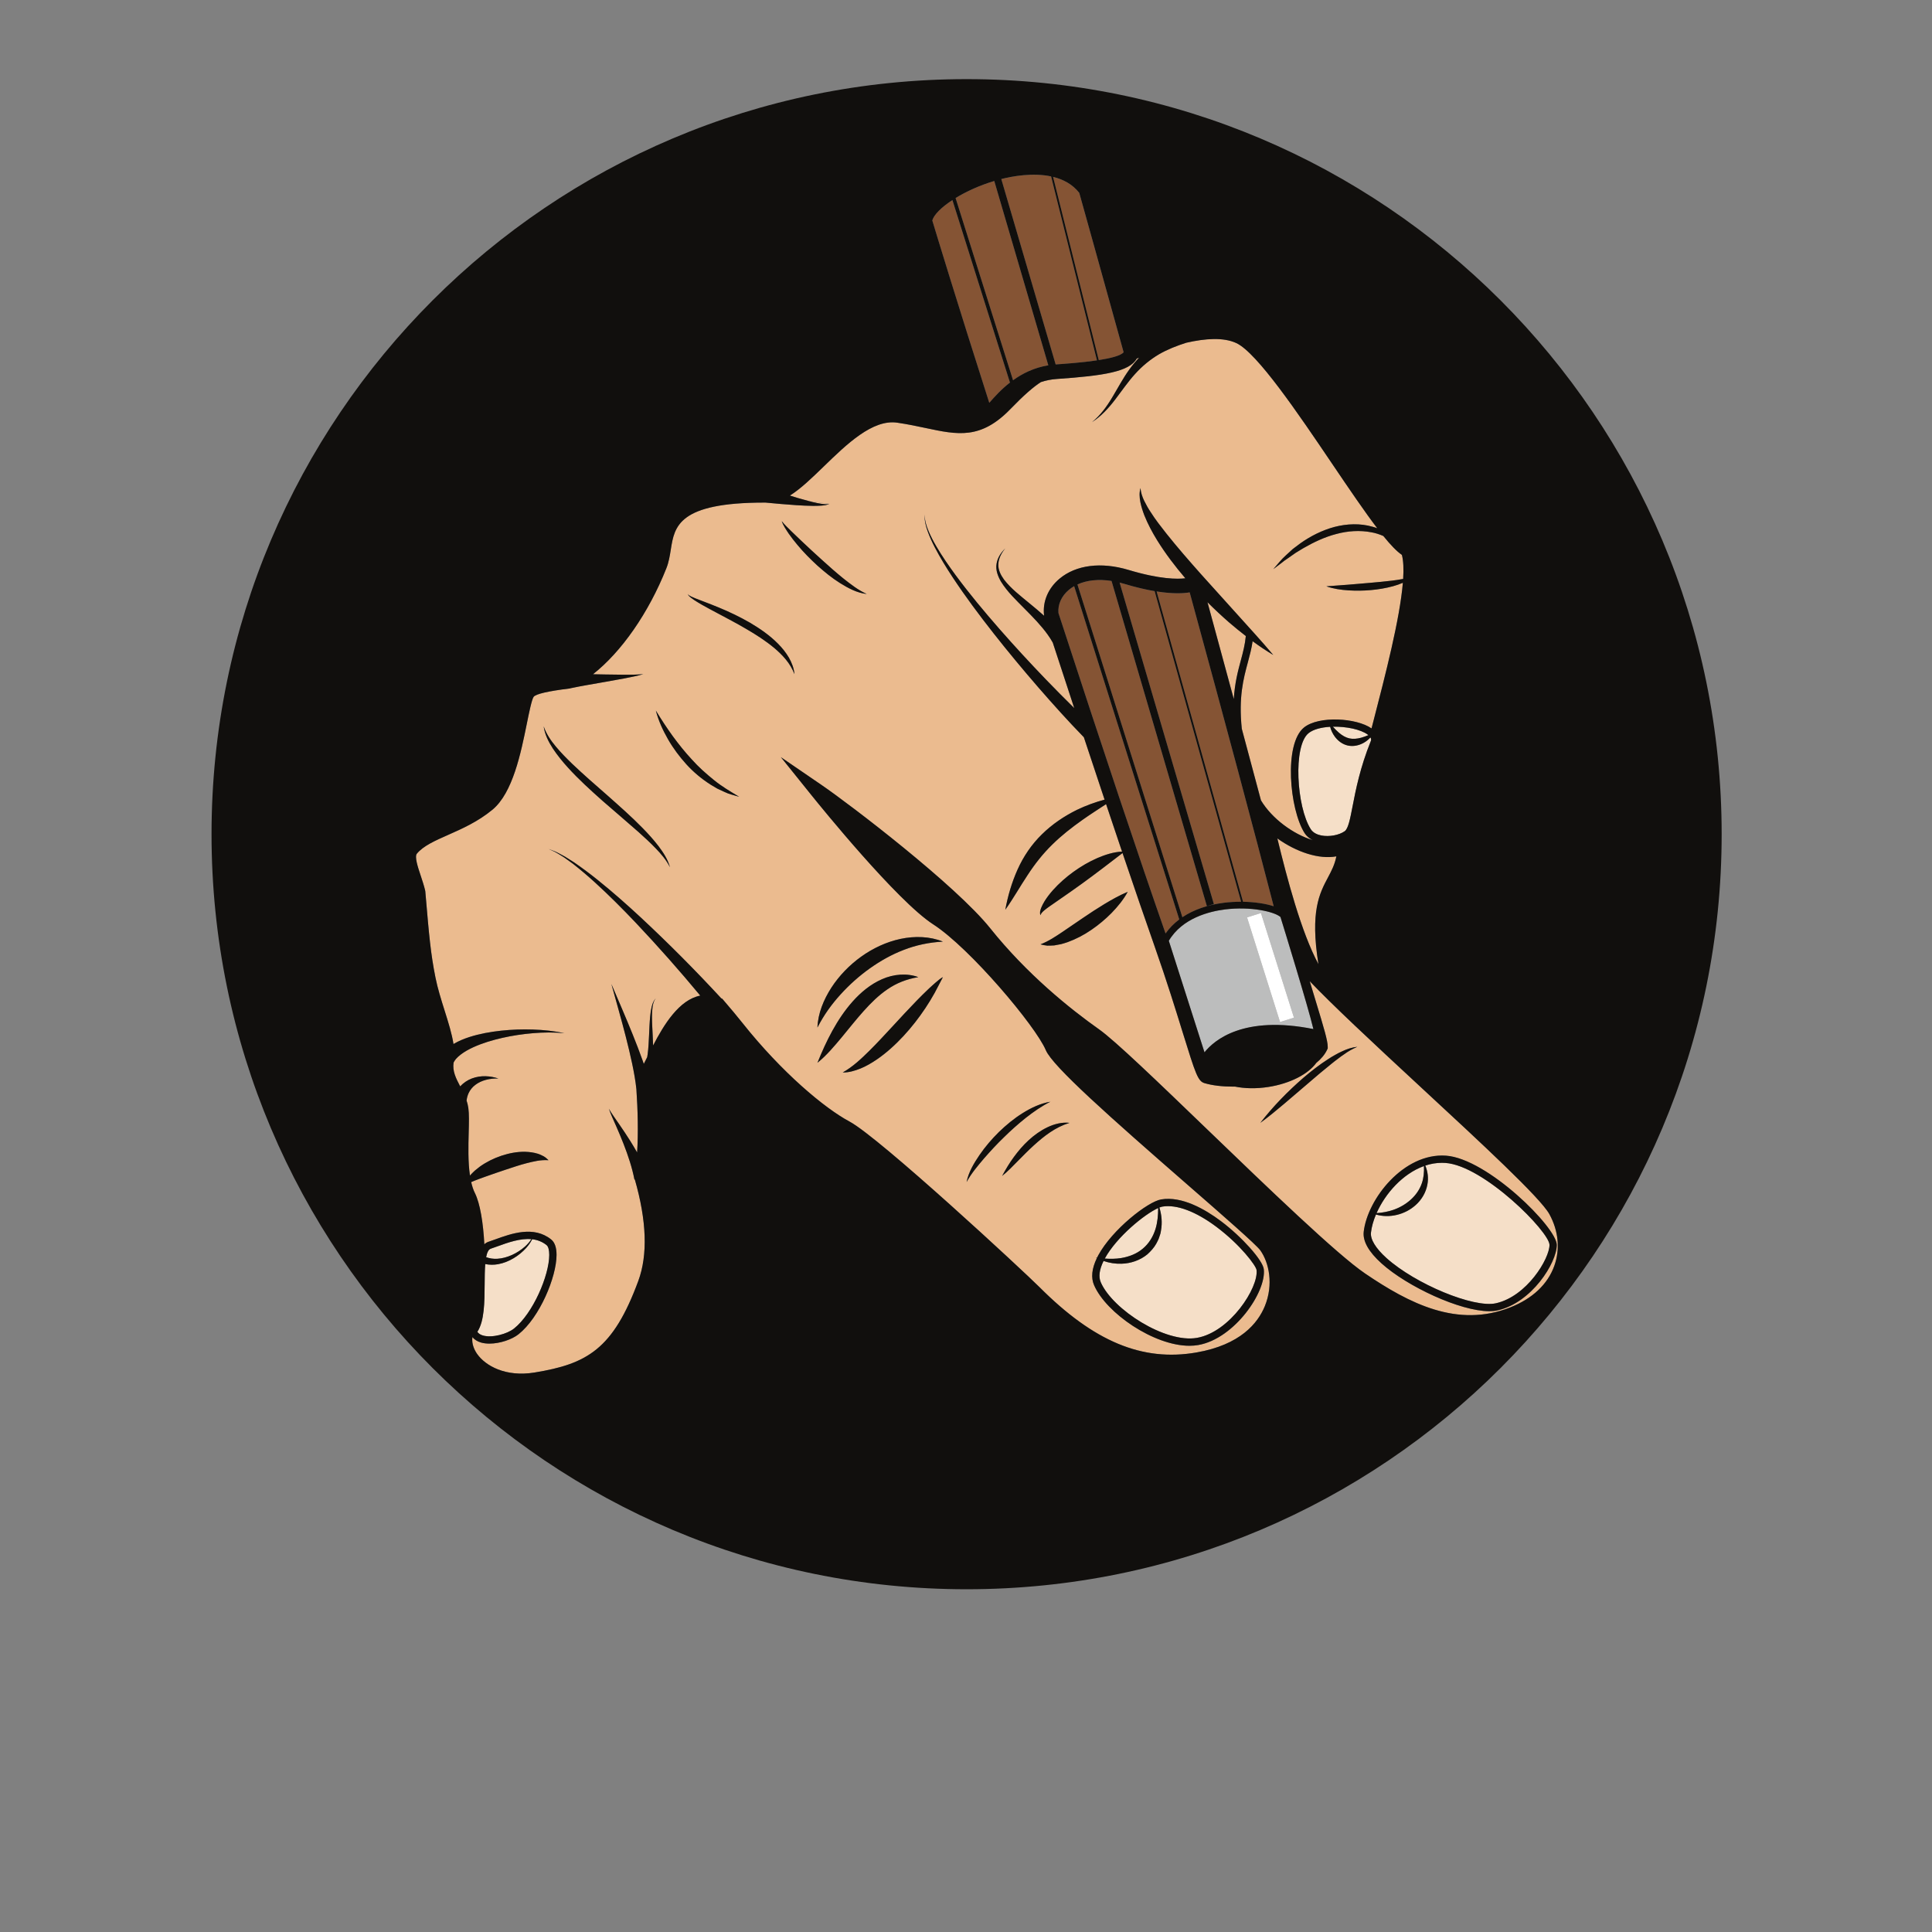 <?xml version="1.0" encoding="UTF-8"?>
<svg version="1.1" viewBox="0 0 800 800" xmlns="http://www.w3.org/2000/svg">
<rect x="0" y="0" width="800" height="800" fill="#808080" stroke="none"/>
<defs>
<clipPath id="a">
<path d="m0 600h600v-600h-600z"/>
</clipPath>
</defs>
<g transform="matrix(1.333 0 0 -1.333 0 800)">
<g clip-path="url(#a)">
<g transform="translate(412.55 327.64)">
<path d="m0 0c1.087 2.045 2.064 3.912 2.576 6.49-5.419-1.003-12.422 1.334-18.338 5.573 3.019-12.42 7.436-29.199 12.769-39.063-2.627 16.43 0.334 22 2.993 27" fill="#ebbb8f"/>
</g>
<g transform="translate(414.75 272.46)">
<path d="m0 0c0.708 0.404 1.434 0.787 2.188 1.119 1.466 0.707 3.084 1.227 4.693 1.398-1.492-0.665-2.861-1.408-4.148-2.365-0.661-0.431-1.301-0.898-1.924-1.396-0.634-0.477-1.272-0.944-1.882-1.457-2.476-1.992-4.923-4.032-7.328-6.133l-7.301-6.238c-2.454-2.069-4.921-4.139-7.554-6.045 3.969 5.131 8.495 9.752 13.381 14 2.462 2.097 5.02 4.103 7.776 5.853 0.681 0.448 1.375 0.877 2.099 1.264m8.869-54.941c1.161 10.154 12.409 24.546 25.535 23.634 12.898-0.898 34.439-22.332 34.439-27.722 0-5.563-7.782-17.979-18.427-20.344-0.758-0.17-1.609-0.25-2.536-0.25-9.082 0-25.495 7.66-33.469 14.842-4.012 3.609-5.876 6.922-5.542 9.84m-78.327 99.023c-1.917-1.943-4.022-3.695-6.284-5.246-2.259-1.553-4.732-2.859-7.378-3.815-0.675-0.22-1.336-0.449-2.027-0.619-0.705-0.15-1.409-0.281-2.107-0.394-0.732-0.041-1.456-0.076-2.164-0.069-0.728 0.063-1.448 0.219-2.111 0.397 2.616 1.023 4.677 2.441 6.84 3.879l6.406 4.365c2.15 1.469 4.345 2.9 6.619 4.279 2.281 1.372 4.617 2.695 7.225 3.793-1.357-2.493-3.121-4.607-5.019-6.57m-84.327 102.46c-2.539 1.588-4.839 3.484-7.057 5.454-2.184 2.008-4.279 4.11-6.177 6.393-0.959 1.131-1.862 2.311-2.724 3.523-0.815 1.242-1.688 2.474-2.188 3.896 0.925-1.158 1.996-2.155 3.034-3.183l3.159-3.029c2.124-1.997 4.245-3.99 6.413-5.923 2.144-1.956 4.324-3.877 6.57-5.695 2.274-1.788 4.529-3.58 7.233-4.805-2.995 0.318-5.75 1.806-8.263 3.369m-20.486-20.109c-2.662 2.203-5.594 4.101-8.621 5.854-3.011 1.785-6.143 3.399-9.266 5.071-1.568 0.825-3.131 1.673-4.687 2.552-0.77 0.454-1.547 0.903-2.297 1.404-0.373 0.253-0.745 0.511-1.099 0.798-0.324 0.297-0.746 0.598-0.83 1.061 0.187-0.407 0.637-0.575 1.015-0.776 0.392-0.194 0.797-0.367 1.206-0.532 0.822-0.326 1.644-0.651 2.478-0.956 1.656-0.638 3.322-1.266 4.965-1.959 3.301-1.357 6.533-2.913 9.656-4.71 3.091-1.837 6.107-3.901 8.679-6.509 1.292-1.29 2.448-2.737 3.38-4.317 0.906-1.59 1.586-3.342 1.722-5.138-1.256 3.373-3.676 5.933-6.301 8.157m-13.184-45.594-1.16 0.37-1.113 0.481c-0.735 0.337-1.482 0.666-2.213 1.026l-2.098 1.246c-2.744 1.75-5.28 3.857-7.47 6.267-2.185 2.412-4.143 5.024-5.75 7.837-1.606 2.805-2.961 5.768-3.764 8.893 1.663-2.75 3.404-5.386 5.241-7.938 1.859-2.535 3.812-4.979 5.935-7.257 2.069-2.335 4.406-4.395 6.826-6.358 2.42-1.997 5.122-3.567 7.888-5.231-0.773 0.203-1.548 0.425-2.322 0.664m-23.599-16.695c-1.692 1.769-3.508 3.423-5.334 5.066-3.682 3.26-7.458 6.441-11.188 9.701-3.699 3.296-7.398 6.63-10.758 10.339-1.683 1.847-3.273 3.796-4.664 5.896-1.361 2.095-2.547 4.427-2.87 6.908 0.813-2.354 2.193-4.385 3.761-6.254 1.553-1.881 3.279-3.619 5.035-5.326 3.548-3.385 7.27-6.612 10.989-9.864 3.696-3.282 7.429-6.553 10.915-10.122 1.747-1.778 3.425-3.636 4.959-5.622 1.501-1.99 2.913-4.157 3.573-6.572-1.128 2.219-2.713 4.093-4.418 5.85m54.853-56.665c1.768 3.193 3.809 6.296 6.318 9.113 2.499 2.799 5.52 5.349 9.125 6.922 3.572 1.586 7.761 1.949 11.268 0.64-3.686-0.605-6.833-1.886-9.575-3.773-2.754-1.867-5.148-4.248-7.446-6.807-2.293-2.564-4.474-5.322-6.756-8.09-2.296-2.742-4.648-5.585-7.554-7.937 1.383 3.443 2.855 6.721 4.62 9.932m-0.286 13.425c2.443 3.737 5.61 7.002 9.258 9.617 3.645 2.61 7.812 4.573 12.226 5.512 4.395 0.926 9.083 0.807 13.152-0.844-4.361-0.242-8.382-1.105-12.162-2.574-3.778-1.449-7.3-3.437-10.586-5.777-3.281-2.35-6.327-5.055-9.068-8.086-2.752-3.035-5.174-6.367-7.154-10.252 0.148 4.395 1.935 8.676 4.334 12.404m46.013-51.994c1.769 2.576 3.812 4.951 6.035 7.147 2.25 2.166 4.668 4.177 7.335 5.84 2.646 1.658 5.551 3.046 8.638 3.55-2.774-1.398-5.249-3.132-7.624-4.996-2.356-1.884-4.615-3.886-6.766-6.009-2.181-2.092-4.228-4.327-6.226-6.608-1.96-2.316-3.939-4.617-5.413-7.338 0.607 3.088 2.282 5.854 4.021 8.414m27.95 9.977c-4.44-1.367-7.864-4.072-11.151-7.055-1.636-1.494-3.209-3.088-4.796-4.699-1.592-1.6-3.153-3.289-4.99-4.736 1.107 2.035 2.27 4.009 3.648 5.873 1.366 1.863 2.873 3.646 4.606 5.228 1.723 1.584 3.664 2.983 5.81 4.008 2.131 1.019 4.542 1.644 6.873 1.381m8.177-41.862c0.125-0.017 0.248-0.027 0.373-0.044 0.128 0.257 0.244 0.513 0.389 0.777 4.341 7.988 15.359 16.648 19.545 17.348 6.458 1.074 13.637-3.065 18.523-6.725 6.524-4.889 13.007-12.148 13.344-14.94 0.842-7.023-9.095-21.597-20.357-23.572-0.878-0.154-1.794-0.228-2.736-0.228-11.054 0-25.843 10.125-29.62 18.81-1.015 2.336-0.717 5.168 0.857 8.416-0.106 0.055-0.214 0.104-0.318 0.158m-50.065 82.237c-0.89-1.61-1.851-3.174-2.864-4.703-2.035-3.057-4.296-5.967-6.806-8.682-2.517-2.703-5.271-5.238-8.386-7.361-1.562-1.051-3.2-2.02-4.968-2.746-1.767-0.702-3.644-1.272-5.538-1.229 3.241 1.834 5.739 4.246 8.26 6.719 2.499 2.474 4.89 5.084 7.309 7.689 2.411 2.618 4.842 5.246 7.358 7.842 1.264 1.293 2.545 2.58 3.882 3.836 0.686 0.613 1.348 1.248 2.057 1.85 0.716 0.586 1.4 1.24 2.257 1.677-0.887-1.615-1.662-3.287-2.561-4.892m122.1-16.741v-0.507l-0.218-0.459c-0.704-1.491-1.866-2.836-3.341-4.047-2.494-3.449-8.075-6.408-14.882-7.469-3.769-0.588-7.353-0.502-10.389 0.117-0.186-2e-3 -0.379-0.011-0.562-0.011-3.354 0-6.436 0.353-8.882 1.078-2.038 0.603-2.759 2.761-6.748 15.66-2.107 6.812-4.992 16.142-8.705 26.705-2.928 8.33-6.273 18.052-10.013 29.108l-6.03-4.612c-2.176-1.655-4.355-3.28-6.558-4.877-2.203-1.596-4.431-3.157-6.676-4.704l-3.358-2.332c-0.576-0.381-1.093-0.802-1.628-1.224-0.262-0.215-0.504-0.437-0.731-0.683-0.197-0.243-0.445-0.494-0.427-0.869-0.283 0.294-0.227 0.755-0.199 1.148 0.076 0.385 0.192 0.758 0.326 1.118 0.277 0.71 0.645 1.368 1.017 2.007 0.773 1.268 1.677 2.411 2.632 3.494 1.926 2.149 4.079 4.045 6.393 5.712 2.311 1.669 4.787 3.121 7.425 4.276 2.404 1.017 4.976 1.873 7.661 2-1.582 4.678-3.234 9.594-4.958 14.746-2.46-1.625-4.907-3.174-7.251-4.831-3.402-2.401-6.623-4.922-9.493-7.758-2.887-2.822-5.386-5.986-7.647-9.466-2.302-3.448-4.38-7.19-6.918-10.749 0.79 4.286 1.999 8.433 3.8 12.466 1.793 4.02 4.359 7.832 7.583 10.967 3.203 3.159 6.951 5.661 10.882 7.6 2.77 1.327 5.639 2.378 8.577 3.169-2.05 6.131-4.196 12.592-6.438 19.375-4.933 5.063-9.611 10.278-14.214 15.572-4.72 5.451-9.328 10.995-13.786 16.659-4.453 5.667-8.78 11.439-12.753 17.459-1.982 3.014-3.88 6.085-5.541 9.291-0.835 1.599-1.588 3.246-2.202 4.943-0.612 1.684-1.1 3.49-0.911 5.289-0.091-1.804 0.482-3.551 1.174-5.187 0.696-1.646 1.526-3.233 2.435-4.773 1.809-3.085 3.852-6.032 5.974-8.915 4.253-5.761 8.85-11.267 13.565-16.662 4.721-5.388 9.586-10.654 14.552-15.814 2.868-2.97 5.773-5.91 8.717-8.796-2.143 6.507-4.364 13.284-6.666 20.331-0.464 0.83-0.98 1.646-1.547 2.437-2.039 2.857-4.591 5.461-7.179 8.067-2.565 2.626-5.342 5.183-7.36 8.448-0.943 1.63-1.717 3.571-1.38 5.511 0.281 1.929 1.409 3.539 2.718 4.814-1.178-1.402-2.088-3.098-2.154-4.868-0.125-1.774 0.741-3.417 1.758-4.832 2.17-2.825 5.111-5.048 7.938-7.395 1.514-1.243 3.038-2.506 4.522-3.845l-0.024 0.108c-0.497 4.28 1.253 8.438 4.803 11.412 5.118 4.288 12.936 5.279 21.452 2.719 9.82-2.951 15.272-2.883 17.631-2.59-3.183 3.721-6.167 7.631-8.769 11.831-1.502 2.442-2.865 4.989-3.947 7.685-0.519 1.354-0.974 2.75-1.259 4.185-0.272 1.425-0.376 2.963 0.066 4.334 0.064-1.427 0.539-2.72 1.124-3.955 0.61-1.227 1.264-2.42 2.038-3.56 1.462-2.316 3.181-4.487 4.884-6.655 3.441-4.319 7.092-8.496 10.783-12.65l11.193-12.414c3.743-4.157 7.53-8.278 11.207-12.626-2.221 1.314-4.349 2.76-6.421 4.278-0.321-2.254-0.879-4.344-1.466-6.524-1.394-5.177-2.916-10.828-1.894-20.672 2.119-7.875 4.105-15.289 5.954-22.241 3.424-5.701 10.076-10.552 16.088-12.36-1.06 0.531-1.932 1.245-2.52 2.167v1e-3c-4.723 7.404-6.51 27.775-0.184 32.836 4.638 3.707 16.303 2.97 20.964-0.296 0.164 0.63 0.328 1.263 0.493 1.904 3.807 14.696 8.296 32.035 9.24 43.337-0.989-0.429-2.002-0.786-3.03-1.064-2.266-0.619-4.574-1-6.891-1.205-2.316-0.215-4.646-0.235-6.969-0.092-2.317 0.157-4.66 0.47-6.875 1.258 4.637 0.308 9.121 0.69 13.644 1.088 2.254 0.203 4.507 0.4 6.745 0.676 1.117 0.148 2.236 0.289 3.334 0.512 0.045 7e-3 0.087 0.022 0.132 0.03 0.192 3.052 0.094 5.605-0.393 7.458-1.592 1.085-3.501 3.074-5.767 5.871-1.195 0.522-2.432 0.932-3.714 1.149-3.592 0.691-7.327 0.439-10.882-0.522-3.576-0.92-6.968-2.527-10.224-4.395l-2.419-1.471-2.329-1.633c-0.392-0.271-0.797-0.526-1.179-0.811l-1.126-0.885c-0.755-0.587-1.526-1.164-2.311-1.735 0.615 0.74 1.243 1.474 1.887 2.198 0.63 0.739 1.3 1.44 2.021 2.09l2.155 1.969 2.341 1.76c3.192 2.256 6.761 4.069 10.615 5.102 3.843 0.995 8 1.176 11.871 0.042 0.477-0.121 0.943-0.273 1.4-0.448-3.769 4.946-8.419 11.764-14.154 20.247-10.306 15.244-23.13 34.217-29.585 37.254-3.98 1.874-9.659 1.463-15.558 0.124-2.947-0.938-5.839-2.057-8.511-3.603-2.744-1.629-5.235-3.686-7.421-6.117-2.206-2.412-4.081-5.198-6.143-7.888-2.049-2.687-4.387-5.256-7.236-7.063 2.63 2.122 4.592 4.851 6.302 7.702 1.72 2.853 3.279 5.862 5.312 8.667 0.91 1.277 1.929 2.496 3.02 3.656-0.246-0.094-0.481-0.184-0.722-0.276-2.248-4.05-10.116-5.327-24.885-6.343-1.768-0.122-3.395-0.468-4.9-0.964-2.382-1.534-5.298-4.074-9.429-8.341-9.254-9.562-16.42-8.04-26.336-5.931-2.614 0.555-5.578 1.184-8.859 1.665-7.641 1.118-15.675-6.669-22.756-13.541-3.774-3.662-7.238-7.016-10.583-9.1 0.819-0.255 1.639-0.518 2.462-0.762 1.154-0.342 2.313-0.661 3.477-0.961l6.319-0.84c-0.75-0.417-1.653-0.492-2.497-0.565-0.858-0.065-1.715-0.076-2.57-0.073-1.713 0.014-3.42 0.1-5.123 0.21-3.226 0.21-6.437 0.506-9.639 0.809-0.11 1e-3 -0.224 1e-3 -0.333 1e-3 -26.781 0-27.953-7.402-29.089-14.566-0.306-1.93-0.622-3.925-1.364-5.795-5.541-13.98-14.029-26.061-22.815-32.962l3.861-0.074 5.884-0.076c1.961 2e-3 3.918-6e-3 5.873 0.183-1.887-0.562-3.835-0.933-5.767-1.31l-5.816-1.052-5.804-1.017c-1.769-0.317-3.541-0.644-5.247-1.013l-0.11-0.049-0.344-0.043c-6.589-0.82-10.277-1.683-10.963-2.564-0.592-0.817-1.434-4.977-2.111-8.318-1.839-9.08-4.357-21.517-10.682-26.744-4.522-3.735-9.421-5.903-13.744-7.817-4.134-1.83-7.705-3.411-9.728-5.83-0.786-0.94 0.292-4.177 1.159-6.778 0.501-1.504 1.018-3.058 1.401-4.647l0.055-0.337 0.114-1.332c1.051-12.271 1.531-17.87 3.036-25.392 0.681-3.41 1.784-6.908 2.85-10.293 1.152-3.656 2.26-7.181 2.75-10.369 0.034 0.022 0.068 0.043 0.102 0.063 1.582 0.927 3.208 1.58 4.839 2.113 3.265 1.045 6.565 1.611 9.862 1.973 3.296 0.353 6.598 0.461 9.883 0.353 3.281-0.113 6.56-0.434 9.745-1.144-3.243 0.337-6.497 0.275-9.718 0.013-3.222-0.269-6.418-0.748-9.542-1.457-3.118-0.709-6.191-1.627-9.01-2.908-1.401-0.643-2.738-1.385-3.875-2.248-0.583-0.42-1.065-0.898-1.504-1.369-0.319-0.379-0.559-0.764-0.751-1.139-0.401-2.682 0.728-4.879 2.046-7.4 1.038 1.109 2.302 1.957 3.636 2.455 2.824 1.058 5.736 0.808 8.253-0.022-2.656 0.108-5.309-0.537-7.184-1.972-0.939-0.707-1.643-1.606-2.091-2.576-0.34-0.733-0.536-1.51-0.623-2.305 0.234-0.719 0.425-1.465 0.538-2.256 0.27-1.889 0.198-4.611 0.115-7.764-0.106-4.015-0.236-9.031 0.398-13.287 0.067 0.084 0.134 0.168 0.199 0.25 0.437 0.463 0.892 0.916 1.367 1.348 0.482 0.406 0.979 0.803 1.486 1.183 2.049 1.469 4.308 2.583 6.684 3.385 2.38 0.785 4.883 1.299 7.475 1.235 1.296-0.051 2.599-0.205 3.862-0.604 0.623-0.178 1.243-0.51 1.815-0.791 0.571-0.316 1.077-0.793 1.52-1.215-2.544 0.158-4.635-0.39-6.812-0.929-2.154-0.553-4.284-1.288-6.424-1.987-2.137-0.717-4.29-1.447-6.447-2.22-0.531-0.202-1.065-0.403-1.619-0.586-0.528-0.209-1.067-0.414-1.619-0.616-0.367-0.156-0.738-0.308-1.108-0.466 0.288-1.258 0.661-2.416 1.155-3.407 1.614-3.226 2.589-9.287 2.931-15.918 0.36 0.344 0.772 0.614 1.263 0.778 0.65 0.216 1.343 0.466 2.069 0.728 5.064 1.834 11.999 4.346 17.423 6e-3 1.116-0.893 1.679-2.512 1.675-4.812-0.012-6.922-5.281-19.457-11.806-24.641-2.018-1.606-5.753-2.902-9.031-2.902-0.943 0-1.848 0.109-2.664 0.345-1.133 0.33-2.006 0.912-2.642 1.672-0.291-2.267 0.74-4.197 1.52-5.293 2.538-3.562 8.726-7.189 17.805-5.703 16.309 2.672 24.389 7.217 32.216 28.455 2.978 8.082 2.611 18.688-1.081 31.522l-0.118-0.036c-0.709 3.676-1.942 7.397-3.369 11.047-0.712 1.828-1.478 3.649-2.271 5.459-0.767 1.823-1.671 3.602-2.302 5.491 0.969-1.719 2.188-3.289 3.291-4.94 1.127-1.637 2.235-3.293 3.302-4.988 0.751-1.194 1.475-2.412 2.179-3.649 0.399 5.95 0.213 13.233-0.223 19.639-0.268 2.604-0.759 5.283-1.314 7.945-0.581 2.758-1.251 5.514-1.952 8.266-1.399 5.506-2.993 10.982-4.505 16.482 2.223-5.248 4.526-10.464 6.656-15.779 1.067-2.654 2.106-5.326 3.069-8.047 0.116-0.332 0.228-0.668 0.343-1 0.339 0.656 0.692 1.36 1.054 2.084 0.051 0.307 0.106 0.611 0.147 0.92 0.246 1.906 0.344 3.869 0.433 5.836 0.09 1.967 0.155 3.947 0.346 5.926 0.099 0.986 0.227 1.976 0.461 2.947 0.24 0.953 0.562 1.961 1.305 2.639-0.67-0.742-0.88-1.74-1.027-2.694-0.137-0.964-0.17-1.945-0.174-2.921-1e-3 -1.959 0.122-3.922 0.221-5.895 0.052-1.035 0.099-2.074 0.125-3.119 3.35 6.459 8.093 14.207 14.653 15.488-6.426 7.738-13.099 15.299-20.021 22.615-4.097 4.323-8.303 8.54-12.702 12.549-2.199 2.005-4.468 3.927-6.808 5.768l-1.806 1.307c-0.6 0.441-1.203 0.878-1.848 1.246-0.639 0.377-1.259 0.797-1.917 1.142l-2.032 0.932 2.093-0.805c0.683-0.305 1.33-0.685 1.998-1.025 0.676-0.331 1.309-0.731 1.94-1.135l1.902-1.202c2.468-1.7 4.875-3.491 7.212-5.367 4.676-3.75 9.171-7.721 13.558-11.798 8.625-8.035 16.938-16.393 24.954-25.073l0.305-0.128 0.343-0.401c2.3-2.668 4.298-5.066 5.939-7.131 12.266-15.431 25.536-26.494 33.245-30.613 9.321-4.978 54.065-46.482 59.008-51.434 16.924-16.947 31.954-23.209 48.751-20.304 13.658 2.363 19.097 9.127 21.256 14.383 2.771 6.75 1.293 13.574-1.398 17.343-1.277 1.787-11.911 11.057-22.194 20.022-24.679 21.512-42.313 37.129-44.444 42.17-3.17 7.502-23.555 31.707-34.98 39.076-11.19 7.221-35.03 36.663-37.713 39.997l-9.604 11.94 12.646-8.652c8.938-6.118 41.682-31.125 52.378-44.496 11.417-14.272 24.72-24.975 33.869-31.442 4.963-3.509 18.25-16.308 33.636-31.13 18.864-18.172 40.245-38.768 48.943-44.67 13.728-9.317 28.7-17.039 45.144-10.52 6.871 2.723 11.586 7.17 13.635 12.865 1.868 5.192 1.323 10.909-1.534 16.102-2.779 5.053-21.361 22.248-39.332 38.877-16.643 15.398-28.178 26.213-35.104 33.476 0.677-2.265 1.319-4.375 1.901-6.289 2.561-8.418 3.693-12.218 3.693-14.086" fill="#ebbb8f"/>
</g>
<g transform="translate(387 402.56)">
<path d="m0 0c-1.757 1.36-3.483 2.76-5.166 4.207-2.319 2.021-4.566 4.125-6.743 6.299 2.897-10.621 5.624-20.656 8.176-30.098 0.297 5.022 1.292 8.727 2.189 12.061 0.679 2.517 1.303 4.918 1.544 7.531" fill="#ebbb8f"/>
</g>
<g transform="translate(360.65 217.93)">
<path d="m0 0c-0.07-0.35-0.088-0.715-0.204-1.055l-0.344-1.023c-0.193-0.699-0.563-1.328-0.893-1.981-0.707-1.279-1.704-2.378-2.791-3.363-2.275-1.875-5.179-2.836-8.005-2.918-1.931-0.068-3.831 0.244-5.604 0.854-1.315-2.67-1.614-4.903-0.863-6.629 3.671-8.446 20.039-18.989 29.889-17.256 10.256 1.799 19.158 15.586 18.499 21.072-0.163 1.365-5.038 7.844-12.453 13.399-6.407 4.802-12.379 7.037-16.794 6.302-0.261-0.043-0.587-0.152-0.939-0.291 0.701-2.246 0.937-4.691 0.502-7.111" fill="#f5dfc8"/>
</g>
<g transform="translate(348.24 209.34)">
<path d="m0 0c2.491 0.418 4.872 1.328 6.729 2.91 1.88 1.547 3.209 3.694 3.959 6.092 0.635 2.047 0.833 4.258 0.842 6.541-4.138-1.844-12.867-8.897-16.587-15.695 1.724-0.123 3.418-0.11 5.057 0.152" fill="#f5dfc8"/>
</g>
<g transform="translate(443.39 232.15)">
<path d="m0 0c-0.443-2.424-1.777-4.682-3.613-6.316-3.35-3.039-8.241-4.17-12.352-2.953-0.813-1.928-1.351-3.84-1.553-5.61-0.239-2.09 1.467-4.896 4.807-7.902 9-8.104 27.115-15.6 33.998-14.065 9.622 2.139 16.655 13.828 16.655 18.133 0 4.055-20.38 24.633-32.332 25.467-0.358 0.025-0.716 0.039-1.072 0.039-1.781 0-3.518-0.311-5.186-0.863 0.778-1.805 1.043-3.899 0.648-5.93" fill="#f5dfc8"/>
</g>
<g transform="translate(438.25 227.5)">
<path d="m0 0c1.535 1.387 2.753 3.109 3.428 5.088 0.573 1.648 0.747 3.449 0.648 5.334-6.579-2.363-12.02-8.524-14.717-14.613 1.844 0.123 3.599 0.443 5.245 1.019 2.018 0.709 3.86 1.783 5.396 3.172" fill="#f5dfc8"/>
</g>
<g transform="translate(415.94 372.51)">
<path d="m0 0c1.02-0.863 2.101-1.492 3.242-1.746 1.145-0.237 2.382-0.133 3.673 0.221 0.735 0.199 1.466 0.486 2.22 0.793-0.065 0.053-0.116 0.105-0.19 0.159-2.193 1.631-6.695 2.563-10.855 2.466 0.632-0.688 1.255-1.335 1.91-1.893" fill="#f5dfc8"/>
</g>
<g transform="translate(423.54 369.36)">
<path d="m0 0c-1.379-0.755-3.129-1.181-4.844-0.8-1.716 0.374-3.12 1.5-4.05 2.766-0.69 0.935-1.172 1.97-1.453 3.051-2.716-0.159-5.205-0.778-6.691-1.968-4.892-3.912-3.744-22.921 0.677-29.851 0.782-1.224 2.214-1.733 3.277-1.942 2.438-0.478 5.491 0.08 7.26 1.327 1.099 0.775 1.696 3.861 2.453 7.769 0.973 5.027 2.306 11.913 5.653 20.231 0.075 0.187 0.222 0.585-0.099 1.13-0.629-0.665-1.343-1.259-2.183-1.713" fill="#f5dfc8"/>
</g>
<g transform="translate(159.54 209.29)">
<path d="m0 0c-1.466-0.869-3.087-1.545-4.837-1.854-1.278-0.226-2.637-0.228-3.965 0.045-0.158-1.898-0.173-4.123-0.185-6.226-0.034-5.641-0.07-11.461-2.263-14.819 0.342-0.531 0.912-0.908 1.727-1.144 2.857-0.834 7.536 0.473 9.653 2.154 5.885 4.674 10.94 16.485 10.951 22.873 3e-3 1.512-0.298 2.619-0.826 3.041-1.374 1.1-2.897 1.649-4.489 1.832-0.461-0.984-1.13-1.886-1.85-2.701-1.126-1.25-2.451-2.326-3.916-3.201" fill="#f5dfc8"/>
</g>
<g transform="translate(154.5 209.12)">
<path d="m0 0c1.522 0.088 3.061 0.518 4.512 1.168 1.451 0.654 2.828 1.529 4.043 2.6 0.754 0.681 1.457 1.451 2.007 2.32-3.479 0.32-7.261-1.041-10.508-2.217-0.745-0.269-1.456-0.527-2.123-0.75-0.709-0.234-1.144-1.225-1.416-2.625 1.082-0.4 2.271-0.572 3.485-0.496" fill="#f5dfc8"/>
</g>
<g transform="translate(366.32 314.53)">
<path d="m0 0-32.647 103.53c-0.586-0.338-1.136-0.719-1.645-1.146-2.3-1.926-3.471-4.542-3.235-7.207 13.927-42.75 25.111-76.209 33.27-99.533 1.153 1.638 2.578 3.099 4.257 4.357" fill="#855434"/>
</g>
<g transform="translate(395.66 318.62)">
<path d="m0 0c-6.037 23.407-14.805 56.167-26.098 97.503-1.827-0.317-5.115-0.528-10.273 0.287l26.846-96.395c3.575-0.063 6.967-0.565 9.525-1.395" fill="#855434"/>
</g>
<g transform="translate(380.24 319.71)">
<path d="m0 0c1.75 0.22 3.542 0.314 5.304 0.307l-26.873 96.494c-2.646 0.447-5.755 1.158-9.399 2.253-0.497 0.149-0.989 0.28-1.478 0.403l29.28-99.867-2.171-0.637-29.618 101.01c-4.034 0.627-7.68 0.248-10.589-1.096l32.596-103.36c3.464 2.313 7.854 3.855 12.948 4.494" fill="#855434"/>
</g>
<g transform="translate(289.6 531.66)">
<path d="m 0,0 c 1.073,-3.56 7.515,-24.829 17.702,-56.648 1.546,1.767 3.651,4.132 6.423,6.295 L 6.247,6.34 C 2.799,4.083 0.487,1.763 0,0" fill="#855434"/>
</g>
<g transform="translate(325.65 486.66)">
<path d="m0 0-16.79 57.263c-4.572-1.369-8.73-3.284-12.017-5.297l17.851-56.607c2.932 2.114 6.547 3.926 10.956 4.641" fill="#855434"/>
</g>
<g transform="translate(341.32 488.28)">
<path d="m0 0c3.695 0.58 6.851 1.369 7.716 2.437-7.504 27.082-12.932 46.488-13.778 49.51-2.11 2.706-5.013 4.201-8.129 4.966z" fill="#855434"/>
</g>
<g transform="translate(327.92 486.93)">
<path d="m0 0c2.647 0.182 8.1 0.559 12.832 1.264l-14.25 57.147c-5.7 1.211-11.972 0.067-15.469-0.817z" fill="#855434"/>
</g>
<g transform="translate(391.7 316.53)">
<path d="m0 0 10.252-32.504-4.318-1.361-10.252 32.504zm-28.62-8.639 11.079-34.642c3.051 3.818 12.146 11.558 33.831 7.224-1.687 7.157-9.358 32.01-10.225 34.811-1.895 1.66-9.267 3.347-17.261 2.346-4.752-0.596-13.254-2.655-17.424-9.739" fill="#bcbdbd"/>
</g>
<g transform="translate(401.95 284.03)">
<path d="m0 0-10.252 32.504-4.318-1.361 10.252-32.504z" fill="#fff"/>
</g>
<g transform="translate(255.15 443.64)">
<path d="m0 0c0.822-0.112 1.662-0.237 2.478-1e-3l-6.321 0.84c0.462-0.119 0.921-0.244 1.384-0.354 0.815-0.188 1.635-0.363 2.459-0.485" fill="#ebbb8f"/>
</g>
<g transform="translate(416.94 273.58)">
<path d="m0 0c1.467 0.709 3.085 1.225 4.693 1.398-1.492-0.666-2.861-1.408-4.147-2.365-0.661-0.431-1.302-0.898-1.925-1.396-0.634-0.475-1.271-0.944-1.882-1.457-2.475-1.992-4.923-4.032-7.328-6.133l-7.301-6.24c-2.454-2.067-4.922-4.137-7.553-6.043 3.968 5.131 8.495 9.752 13.38 13.998 2.462 2.099 5.022 4.107 7.777 5.857 0.681 0.444 1.375 0.875 2.098 1.262 0.708 0.406 1.434 0.787 2.188 1.119m-171.88 122.29c0.906-1.589 1.586-3.34 1.724-5.138-1.257 3.373-3.677 5.933-6.301 8.158-2.662 2.205-5.597 4.102-8.623 5.855-3.012 1.784-6.144 3.397-9.265 5.071-1.568 0.824-3.131 1.672-4.687 2.551-0.77 0.455-1.547 0.902-2.297 1.404-0.374 0.252-0.746 0.512-1.1 0.797-0.324 0.298-0.746 0.599-0.83 1.062 0.188-0.406 0.638-0.574 1.015-0.777 0.392-0.193 0.798-0.367 1.207-0.531 0.821-0.327 1.643-0.652 2.478-0.956 1.655-0.638 3.322-1.267 4.965-1.959 3.299-1.358 6.532-2.912 9.656-4.709 3.091-1.837 6.107-3.902 8.679-6.511 1.291-1.289 2.447-2.735 3.379-4.317m98.028-76.549c2.282 1.372 4.618 2.694 7.225 3.792-1.356-2.493-3.12-4.608-5.02-6.57-1.916-1.944-4.019-3.695-6.283-5.246-2.258-1.551-4.732-2.86-7.377-3.815-0.675-0.22-1.336-0.449-2.028-0.619-0.705-0.15-1.409-0.281-2.106-0.394-0.733-0.041-1.457-0.077-2.164-0.069-0.727 0.063-1.449 0.221-2.112 0.397 2.616 1.025 4.678 2.441 6.841 3.879l6.405 4.365c2.151 1.467 4.346 2.901 6.619 4.28m121.59-124.02c-6.883-1.535-24.998 5.961-33.998 14.064-3.34 3.006-5.046 5.813-4.807 7.903 0.202 1.769 0.74 3.681 1.553 5.609 4.111-1.217 9.002-0.086 12.352 2.953 1.836 1.635 3.17 3.893 3.613 6.315 0.395 2.033 0.13 4.125-0.648 5.931 1.668 0.553 3.405 0.861 5.186 0.861 0.356 0 0.714-0.011 1.073-0.037 11.952-0.834 32.332-21.412 32.332-25.466 0-4.305-7.034-15.997-16.656-18.133m-22.347 42.625c0.098-1.885-0.077-3.686-0.649-5.334-0.675-1.979-1.892-3.701-3.428-5.088-1.536-1.389-3.377-2.463-5.394-3.172-1.648-0.576-3.402-0.896-5.246-1.02 2.696 6.09 8.138 12.25 14.717 14.614m6.828 3.234c-13.126 0.91-24.374-13.482-25.535-23.637-0.334-2.92 1.53-6.23 5.542-9.841 7.973-7.18 24.386-14.84 33.468-14.84 0.927 0 1.779 0.08 2.536 0.248 10.645 2.367 18.427 14.783 18.427 20.344 0 5.392-21.541 26.824-34.438 27.726m-227.42 116.71c2.419-1.996 5.12-3.567 7.889-5.232-0.774 0.205-1.55 0.425-2.323 0.665l-1.16 0.369-1.113 0.481c-0.736 0.338-1.482 0.666-2.213 1.026l-2.099 1.247c-2.744 1.751-5.279 3.858-7.47 6.266-2.185 2.412-4.142 5.025-5.749 7.838-1.606 2.804-2.961 5.767-3.764 8.892 1.662-2.751 3.404-5.384 5.241-7.937 1.858-2.535 3.811-4.98 5.934-7.258 2.069-2.334 4.407-4.393 6.827-6.357m-17.189-20.54c1.501-1.99 2.914-4.158 3.574-6.572-1.129 2.218-2.713 4.092-4.419 5.85-1.692 1.769-3.507 3.422-5.334 5.066-3.681 3.26-7.457 6.442-11.188 9.701-3.698 3.294-7.398 6.629-10.757 10.337-1.684 1.849-3.274 3.799-4.665 5.898-1.361 2.096-2.546 4.427-2.87 6.908 0.814-2.353 2.193-4.386 3.761-6.254 1.554-1.881 3.279-3.619 5.036-5.326 3.547-3.384 7.269-6.613 10.989-9.865 3.696-3.28 7.429-6.553 10.914-10.121 1.747-1.778 3.426-3.637 4.959-5.622m120.81-87.36c2.13 1.019 4.541 1.646 6.872 1.381-4.441-1.368-7.865-4.073-11.151-7.055-1.637-1.496-3.21-3.088-4.796-4.699-1.593-1.6-3.153-3.289-4.99-4.737 1.107 2.036 2.27 4.012 3.647 5.873 1.366 1.864 2.873 3.647 4.605 5.229 1.725 1.584 3.665 2.982 5.813 4.008m23.053-42.377c2.826 0.082 5.73 1.043 8.005 2.918 1.087 0.984 2.084 2.084 2.791 3.363 0.33 0.65 0.7 1.281 0.893 1.981l0.344 1.023c0.116 0.34 0.134 0.705 0.204 1.053 0.435 2.422 0.199 4.867-0.502 7.113 0.353 0.139 0.678 0.248 0.94 0.293 4.414 0.732 10.386-1.502 16.793-6.305 7.415-5.554 12.29-12.031 12.453-13.398 0.659-5.488-8.243-19.274-18.499-21.072-9.85-1.733-26.218 8.81-29.889 17.253-0.751 1.731-0.452 3.961 0.863 6.631 1.773-0.609 3.673-0.922 5.604-0.853m11.363 17.295c-0.01-2.283-0.207-4.494-0.843-6.541-0.751-2.399-2.078-4.545-3.958-6.092-1.857-1.582-4.238-2.494-6.729-2.91-1.639-0.262-3.333-0.276-5.057-0.155 3.72 6.801 12.448 13.856 16.587 15.698m-19.906-23.973c3.776-8.687 18.565-18.81 29.62-18.81 0.941 0 1.857 0.074 2.735 0.228 11.262 1.975 21.199 16.549 20.358 23.572-0.337 2.791-6.821 10.051-13.344 14.938-4.887 3.662-12.067 7.801-18.524 6.726-4.185-0.697-15.204-9.359-19.544-17.347-0.144-0.264-0.261-0.52-0.389-0.778-0.125 0.018-0.248 0.028-0.373 0.047 0.103-0.056 0.212-0.105 0.317-0.16-1.573-3.248-1.872-6.08-0.856-8.416m-34.195 39.383c-1.961-2.317-3.939-4.619-5.415-7.338 0.608 3.088 2.283 5.852 4.021 8.414 1.77 2.576 3.812 4.951 6.036 7.147 2.25 2.166 4.669 4.177 7.334 5.839 2.645 1.657 5.552 3.047 8.639 3.551-2.774-1.398-5.25-3.133-7.624-4.996-2.356-1.885-4.616-3.887-6.766-6.01-2.182-2.091-4.229-4.326-6.225-6.607m-51.74 29.713c1.383 3.443 2.855 6.72 4.618 9.929 1.77 3.194 3.81 6.299 6.319 9.116 2.499 2.799 5.52 5.349 9.125 6.922 3.573 1.584 7.761 1.949 11.267 0.64-3.684-0.605-6.832-1.887-9.575-3.773-2.753-1.867-5.147-4.248-7.444-6.807-2.293-2.564-4.476-5.322-6.756-8.09-2.296-2.742-4.649-5.586-7.554-7.937m36.711 24.929c0.718 0.586 1.401 1.241 2.258 1.678-0.887-1.615-1.661-3.285-2.56-4.894-0.89-1.608-1.852-3.172-2.865-4.703-2.035-3.055-4.295-5.965-6.807-8.68-2.515-2.703-5.268-5.24-8.385-7.361-1.562-1.051-3.198-2.018-4.968-2.747-1.766-0.701-3.643-1.271-5.537-1.228 3.241 1.834 5.738 4.246 8.26 6.719 2.498 2.476 4.888 5.082 7.309 7.691 2.411 2.617 4.841 5.246 7.357 7.84 1.263 1.293 2.545 2.582 3.882 3.836 0.686 0.613 1.348 1.248 2.056 1.849m-29.557-3.724c-2.752-3.037-5.174-6.367-7.154-10.252 0.148 4.394 1.934 8.674 4.334 12.404 2.443 3.737 5.611 7.002 9.257 9.617 3.645 2.61 7.813 4.573 12.227 5.512 4.394 0.926 9.082 0.807 13.151-0.844-4.36-0.242-8.382-1.105-12.161-2.574-3.778-1.449-7.301-3.437-10.587-5.777-3.28-2.348-6.327-5.055-9.067-8.086m0.912 129.23c2.273-1.789 4.528-3.58 7.232-4.805-2.995 0.318-5.751 1.805-8.262 3.369-2.541 1.587-4.839 3.485-7.058 5.454-2.184 2.007-4.278 4.109-6.176 6.393-0.959 1.13-1.863 2.311-2.725 3.523-0.814 1.241-1.688 2.475-2.186 3.896 0.923-1.158 1.995-2.155 3.031-3.184l3.161-3.028c2.124-1.996 4.244-3.991 6.412-5.923 2.146-1.956 4.325-3.876 6.571-5.695m71.676-2.381 32.648-103.53c-1.679-1.258-3.104-2.718-4.257-4.357-8.159 23.326-19.343 56.784-33.271 99.535-0.235 2.664 0.936 5.279 3.235 7.207 0.51 0.425 1.06 0.806 1.645 1.144m46.827-100.42c7.994 1.001 15.366-0.684 17.261-2.346 0.866-2.801 8.537-27.654 10.225-34.811-21.685 4.334-30.78-3.404-33.831-7.224l-11.079 34.642c4.17 7.084 12.672 9.143 17.424 9.739m34.625 16.491c-0.512-2.579-1.49-4.445-2.577-6.49-2.659-5-5.62-10.57-2.993-26.999-5.333 9.863-9.75 26.644-12.768 39.062 5.916-4.239 12.919-6.575 18.338-5.573m-1.097 40.278c4.16 0.097 8.662-0.836 10.855-2.465 0.074-0.056 0.125-0.107 0.19-0.16-0.754-0.307-1.485-0.594-2.22-0.793-1.291-0.355-2.528-0.459-3.673-0.221-1.141 0.254-2.222 0.883-3.242 1.745-0.655 0.558-1.278 1.206-1.91 1.894m-0.84-0.03c0.28-1.082 0.763-2.116 1.453-3.052 0.93-1.266 2.334-2.393 4.05-2.766 1.715-0.381 3.465 0.045 4.844 0.799 0.84 0.455 1.553 1.049 2.182 1.715 0.322-0.545 0.175-0.945 0.1-1.131-3.348-8.318-4.681-15.203-5.653-20.231-0.757-3.907-1.354-6.993-2.455-7.769-1.767-1.248-4.819-1.804-7.258-1.326-1.064 0.209-2.495 0.716-3.278 1.94-4.422 6.931-5.568 25.941-0.676 29.853 1.486 1.188 3.975 1.808 6.691 1.968m-38.102 38.694c2.178-2.174 4.424-4.278 6.744-6.299 1.682-1.447 3.409-2.847 5.166-4.207-0.242-2.613-0.866-5.014-1.544-7.531-0.898-3.334-1.892-7.039-2.19-12.062-2.553 9.443-5.278 19.478-8.176 30.099m20.57-94.442c-2.558 0.83-5.95 1.331-9.526 1.393l-26.845 96.397c5.158-0.815 8.446-0.606 10.273-0.288 11.293-41.337 20.061-74.095 26.098-97.502m-50.372 101.05 29.618-101.01 2.171 0.637-29.281 99.866c0.49-0.122 0.982-0.253 1.479-0.403 3.644-1.095 6.753-1.805 9.397-2.252l26.874-96.494c-1.761 7e-3 -3.553-0.087-5.303-0.307-5.094-0.637-9.485-2.181-12.948-4.495l-32.597 103.36c2.91 1.344 6.556 1.725 10.59 1.096m-49.434 118.32 17.878-56.691c-2.772-2.164-4.877-4.53-6.423-6.297-10.188 31.82-16.629 53.09-17.702 56.65 0.487 1.761 2.799 4.082 6.247 6.338m18.839-55.979-17.851 56.607c3.288 2.015 7.444 3.929 12.017 5.297l16.79-57.262c-4.409-0.716-8.025-2.528-10.956-4.642m11.816 63.324 14.25-57.146c-4.732-0.705-10.185-1.082-12.832-1.264l-16.887 57.593c3.497 0.885 9.77 2.029 15.469 0.817m14.813-57.06-14.192 56.911c3.117-0.763 6.02-2.259 8.13-4.965 0.846-3.023 6.274-22.429 13.778-49.511-0.867-1.068-4.021-1.857-7.716-2.435m-178.27-275.39c-1.215-1.071-2.592-1.944-4.043-2.6-1.45-0.65-2.989-1.08-4.511-1.168-1.215-0.076-2.404 0.096-3.485 0.498 0.272 1.398 0.707 2.387 1.415 2.625 0.668 0.221 1.379 0.479 2.124 0.748 3.247 1.174 7.029 2.537 10.508 2.217-0.55-0.869-1.253-1.639-2.008-2.32m-12.504-11.637c0.013 2.105 0.027 4.328 0.185 6.226 1.328-0.273 2.687-0.273 3.965-0.045 1.75 0.311 3.371 0.983 4.837 1.854 1.465 0.875 2.79 1.953 3.916 3.201 0.72 0.815 1.389 1.717 1.85 2.701 1.592-0.183 3.116-0.732 4.489-1.83 0.528-0.424 0.829-1.531 0.826-3.043-0.011-6.388-5.066-18.197-10.95-22.873-2.118-1.681-6.796-2.988-9.654-2.154-0.815 0.236-1.385 0.615-1.727 1.144 2.194 3.358 2.229 9.18 2.263 14.819m273.49 3.301c-8.699 5.902-30.079 26.498-48.944 44.67-15.385 14.82-28.674 27.621-33.635 31.13-9.15 6.467-22.452 17.172-33.869 31.442-10.697 13.37-43.441 38.379-52.379 44.495l-12.645 8.653 9.604-11.94c2.681-3.333 26.521-32.777 37.713-39.997 11.424-7.371 31.809-31.574 34.98-39.078 2.131-5.041 19.765-20.657 44.443-42.17 10.283-8.963 20.917-18.233 22.195-20.02 2.691-3.769 4.168-10.594 1.397-17.344-2.158-5.255-7.598-12.019-21.256-14.382-16.797-2.905-31.827 3.357-48.751 20.306-4.943 4.949-49.687 46.453-59.008 51.432-7.709 4.119-20.979 15.182-33.246 30.615-1.638 2.063-3.638 4.463-5.937 7.129l-0.345 0.4-0.304 0.129c-8.016 8.68-16.328 17.035-24.953 25.073-4.388 4.077-8.882 8.047-13.558 11.797-2.338 1.876-4.745 3.667-7.212 5.367l-1.903 1.202c-0.63 0.405-1.263 0.804-1.939 1.135-0.669 0.341-1.315 0.722-1.998 1.025l-2.094 0.806 2.032-0.933c0.658-0.344 1.278-0.764 1.917-1.141 0.645-0.368 1.248-0.806 1.849-1.245l1.806-1.308c2.339-1.841 4.609-3.763 6.808-5.768 4.398-4.009 8.605-8.228 12.702-12.547 6.921-7.318 13.595-14.879 20.02-22.617-6.559-1.281-11.302-9.029-14.652-15.488-0.027 1.045-0.074 2.084-0.126 3.119-0.099 1.973-0.222 3.933-0.22 5.893 4e-3 0.98 0.036 1.958 0.174 2.923 0.146 0.952 0.357 1.952 1.027 2.694-0.743-0.678-1.065-1.686-1.305-2.639-0.234-0.971-0.362-1.961-0.461-2.949-0.191-1.977-0.256-3.957-0.346-5.924-0.089-1.967-0.187-3.928-0.434-5.834-0.041-0.311-0.096-0.615-0.146-0.922-0.362-0.725-0.716-1.428-1.055-2.084-0.114 0.334-0.227 0.668-0.343 1-0.963 2.719-2.002 5.393-3.069 8.047-2.129 5.314-4.432 10.531-6.656 15.779 1.512-5.5 3.107-10.976 4.505-16.482 0.702-2.752 1.371-5.508 1.952-8.266 0.556-2.662 1.047-5.342 1.315-7.945 0.436-6.406 0.621-13.69 0.222-19.639-0.704 1.237-1.427 2.455-2.178 3.649-1.067 1.695-2.175 3.351-3.302 4.988-1.104 1.65-2.323 3.219-3.292 4.939 0.632-1.89 1.536-3.668 2.303-5.49 0.793-1.812 1.559-3.629 2.271-5.459 1.426-3.65 2.659-7.371 3.369-11.047l0.118 0.034c3.691-12.833 4.059-23.438 1.081-31.52-7.827-21.238-15.908-25.783-32.216-28.455-9.079-1.486-15.267 2.141-17.805 5.703-0.781 1.094-1.811 3.025-1.521 5.293 0.636-0.758 1.509-1.34 2.642-1.672 0.816-0.238 1.721-0.346 2.665-0.346 3.278 0 7.012 1.299 9.03 2.903 6.526 5.183 11.795 17.719 11.807 24.64 4e-3 2.301-0.56 3.92-1.676 4.813-5.423 4.338-12.359 1.828-17.422-4e-3 -0.726-0.264-1.419-0.514-2.07-0.73-0.491-0.165-0.903-0.434-1.262-0.776-0.343 6.629-1.317 12.69-2.931 15.918-0.495 0.988-0.868 2.147-1.156 3.404 0.371 0.159 0.742 0.311 1.109 0.467 0.552 0.201 1.09 0.406 1.619 0.613 0.553 0.186 1.087 0.387 1.619 0.588 2.157 0.774 4.31 1.504 6.447 2.221 2.139 0.699 4.269 1.432 6.424 1.986 2.177 0.539 4.268 1.088 6.811 0.932-0.442 0.42-0.948 0.897-1.52 1.213-0.571 0.281-1.191 0.613-1.814 0.791-1.263 0.398-2.566 0.553-3.862 0.601-2.593 0.067-5.095-0.445-7.475-1.232-2.376-0.803-4.636-1.916-6.685-3.383-0.507-0.385-1.003-0.779-1.485-1.185-0.476-0.43-0.931-0.885-1.367-1.348-0.066-0.082-0.133-0.166-0.199-0.25-0.635 4.256-0.505 9.272-0.399 13.287 0.084 3.153 0.155 5.875-0.114 7.764-0.113 0.791-0.304 1.537-0.538 2.256 0.086 0.795 0.283 1.572 0.623 2.304 0.447 0.971 1.152 1.87 2.09 2.575 1.875 1.437 4.529 2.082 7.184 1.976-2.517 0.828-5.429 1.078-8.253 0.02-1.333-0.498-2.598-1.344-3.635-2.455-1.318 2.523-2.447 4.718-2.046 7.4 0.191 0.375 0.431 0.76 0.75 1.139 0.439 0.47 0.921 0.949 1.505 1.369 1.137 0.865 2.473 1.607 3.875 2.248 2.818 1.281 5.891 2.199 9.009 2.91 3.124 0.707 6.321 1.186 9.542 1.455 3.221 0.262 6.475 0.324 9.718-0.014-3.184 0.711-6.463 1.032-9.745 1.145-3.284 0.107-6.586 0-9.883-0.354-3.296-0.361-6.596-0.929-9.862-1.974-1.631-0.531-3.256-1.184-4.838-2.111-0.034-0.02-0.068-0.043-0.102-0.063-0.491 3.186-1.599 6.713-2.75 10.369-1.067 3.385-2.169 6.883-2.851 10.293-1.504 7.52-1.984 13.121-3.035 25.392l-0.115 1.331-0.054 0.337c-0.383 1.589-0.901 3.145-1.402 4.649-0.866 2.6-1.945 5.838-1.159 6.777 2.024 2.418 5.595 4 9.729 5.83 4.323 1.914 9.222 4.082 13.743 7.816 6.326 5.227 8.844 17.665 10.682 26.745 0.678 3.341 1.52 7.501 2.112 8.318 0.685 0.881 4.374 1.744 10.963 2.564l0.344 0.043 0.109 0.05c1.707 0.368 3.479 0.695 5.247 1.011l5.804 1.017 5.816 1.052c1.933 0.38 3.88 0.749 5.768 1.31-1.956-0.189-3.913-0.18-5.873-0.183l-5.885 0.077-3.86 0.074c8.786 6.901 17.273 18.983 22.815 32.962 0.741 1.87 1.057 3.865 1.363 5.794 1.136 7.164 2.309 14.567 29.088 14.567 0.111 0 0.224-1e-3 0.334-2e-3 3.203-0.301 6.414-0.599 9.64-0.809 1.701-0.11 3.409-0.195 5.121-0.209 0.857-4e-3 1.714 9e-3 2.571 0.074 0.844 0.071 1.748 0.147 2.497 0.564-0.814-0.235-1.655-0.111-2.478 1e-3 -0.824 0.123-1.644 0.296-2.458 0.485-0.463 0.109-0.923 0.234-1.384 0.353-1.162 0.302-2.321 0.62-3.475 0.961-0.823 0.244-1.642 0.509-2.463 0.762 3.345 2.085 6.808 5.438 10.584 9.102 7.082 6.871 15.115 14.657 22.756 13.54 3.282-0.48 6.246-1.11 8.858-1.665 9.918-2.108 17.083-3.632 26.337 5.93 4.131 4.268 7.046 6.807 9.429 8.343 1.505 0.496 3.132 0.84 4.899 0.962 14.77 1.017 22.638 2.293 24.886 6.343 0.241 0.093 0.475 0.183 0.721 0.277-1.09-1.161-2.108-2.378-3.019-3.657-2.033-2.804-3.593-5.814-5.313-8.667-1.71-2.851-3.672-5.579-6.301-7.702 2.848 1.807 5.186 4.377 7.236 7.065 2.061 2.689 3.936 5.474 6.141 7.887 2.187 2.43 4.678 4.489 7.422 6.117 2.672 1.545 5.565 2.665 8.511 3.603 5.9 1.338 11.578 1.75 15.559-0.124 6.455-3.038 19.279-22.01 29.585-37.253 5.734-8.483 10.384-15.303 14.155-20.247-0.458 0.173-0.925 0.325-1.401 0.446-3.873 1.136-8.029 0.953-11.873-0.041-3.851-1.033-7.421-2.845-10.614-5.102l-2.341-1.76-2.155-1.97c-0.721-0.65-1.39-1.35-2.02-2.09-0.645-0.723-1.273-1.458-1.887-2.198 0.784 0.571 1.556 1.149 2.309 1.736l1.127 0.884c0.382 0.285 0.788 0.541 1.179 0.812l2.329 1.634 2.419 1.469c3.256 1.868 6.649 3.475 10.225 4.395 3.554 0.961 7.29 1.214 10.882 0.523 1.282-0.217 2.518-0.628 3.714-1.15 2.265-2.796 4.174-4.786 5.766-5.87 0.487-1.853 0.585-4.406 0.394-7.459-0.045-8e-3 -0.087-0.023-0.132-0.03-1.099-0.222-2.218-0.364-3.334-0.511-2.238-0.276-4.491-0.473-6.745-0.676-4.524-0.397-9.007-0.781-13.645-1.086 2.215-0.791 4.559-1.103 6.875-1.26 2.323-0.142 4.654-0.123 6.97 0.092 2.316 0.205 4.625 0.586 6.891 1.205 1.028 0.277 2.041 0.635 3.03 1.064-0.945-11.302-5.434-28.642-9.24-43.337-0.165-0.641-0.33-1.275-0.494-1.906-4.661 3.269-16.326 4.005-20.963 0.297-6.327-5.059-4.54-25.432 0.183-32.836v-1e-3c0.588-0.92 1.46-1.634 2.521-2.167-6.012 1.81-12.664 6.661-16.088 12.361-1.85 6.951-3.835 14.367-5.954 22.24-1.023 9.846 0.5 15.498 1.893 20.672 0.587 2.181 1.146 4.271 1.466 6.525 2.072-1.517 4.2-2.965 6.422-4.279-3.678 4.349-7.465 8.469-11.207 12.627l-11.193 12.414c-3.692 4.153-7.342 8.332-10.784 12.649-1.703 2.168-3.423 4.34-4.883 6.657-0.775 1.138-1.428 2.333-2.04 3.559-0.584 1.236-1.058 2.528-1.122 3.955-0.443-1.372-0.338-2.91-0.065-4.335 0.283-1.435 0.738-2.831 1.258-4.185 1.082-2.696 2.444-5.241 3.946-7.684 2.603-4.2 5.588-8.111 8.77-11.831-2.36-0.293-7.812-0.361-17.631 2.59-8.517 2.56-16.334 1.568-21.452-2.72-3.55-2.972-5.301-7.132-4.803-11.411l0.023-0.107c-1.484 1.339-3.007 2.6-4.522 3.843-2.827 2.347-5.767 4.571-7.937 7.397-1.018 1.414-1.884 3.057-1.759 4.831 0.066 1.771 0.976 3.466 2.155 4.867-1.309-1.274-2.437-2.885-2.718-4.814-0.338-1.94 0.437-3.88 1.379-5.511 2.018-3.263 4.796-5.822 7.36-8.447 2.588-2.605 5.14-5.209 7.18-8.066 0.567-0.793 1.083-1.608 1.546-2.438 2.302-7.047 4.524-13.823 6.666-20.332-2.944 2.887-5.849 5.828-8.717 8.797-4.965 5.16-9.83 10.424-14.551 15.816-4.715 5.393-9.312 10.899-13.566 16.659-2.121 2.885-4.163 5.83-5.973 8.915-0.91 1.54-1.739 3.128-2.436 4.773-0.693 1.636-1.266 3.384-1.174 5.188-0.189-1.8 0.299-3.606 0.911-5.289 0.613-1.698 1.367-3.345 2.202-4.944 1.661-3.205 3.56-6.278 5.54-9.29 3.976-6.02 8.303-11.793 12.754-17.459 4.458-5.664 9.066-11.207 13.786-16.659 4.603-5.294 9.281-10.509 14.215-15.572 2.241-6.781 4.388-13.243 6.438-19.376-2.939-0.791-5.807-1.84-8.579-3.169-3.929-1.939-7.677-4.439-10.881-7.599-3.224-3.135-5.789-6.946-7.582-10.968-1.802-4.032-3.011-8.178-3.8-12.465 2.537 3.559 4.615 7.301 6.918 10.749 2.26 3.48 4.76 6.645 7.646 9.466 2.87 2.835 6.091 5.356 9.494 7.757 2.343 1.658 4.791 3.207 7.25 4.832 1.724-5.152 3.376-10.067 4.959-14.746-2.685-0.127-5.257-0.983-7.662-2-2.637-1.155-5.113-2.607-7.425-4.277-2.314-1.667-4.466-3.562-6.393-5.711-0.954-1.082-1.858-2.227-2.631-3.494-0.372-0.639-0.74-1.297-1.018-2.006-0.133-0.361-0.25-0.736-0.325-1.119-0.028-0.393-0.085-0.854 0.198-1.149-0.017 0.375 0.231 0.627 0.427 0.87 0.227 0.246 0.469 0.468 0.732 0.683 0.533 0.422 1.051 0.843 1.627 1.223l3.358 2.333c2.246 1.546 4.474 3.109 6.677 4.703 2.202 1.598 4.382 3.223 6.556 4.877l6.032 4.613c3.741-11.056 7.085-20.778 10.012-29.108 3.713-10.563 6.598-19.893 8.706-26.705 3.989-12.899 4.709-15.057 6.748-15.66 2.446-0.725 5.528-1.08 8.881-1.08 0.185 0 0.376 0.011 0.562 0.013 3.036-0.617 6.62-0.705 10.39-0.117 6.806 1.061 12.387 4.02 14.881 7.469 1.475 1.211 2.637 2.556 3.341 4.045l0.218 0.461v0.507c0 1.868-1.132 5.668-3.692 14.086-0.582 1.914-1.223 4.024-1.902 6.289 6.926-7.263 18.461-18.078 35.105-33.476 17.969-16.629 36.553-33.824 39.332-38.877 2.856-5.193 3.401-10.912 1.533-16.102-2.049-5.695-6.764-10.144-13.635-12.865-16.443-6.521-31.416 1.203-45.143 10.52m-123.78 371.01c-129.54 0-234.55-105.01-234.55-234.55s105.01-234.55 234.55-234.55c129.54 0 234.55 105.01 234.55 234.55s-105.01 234.55-234.55 234.55" fill="#110f0d"/>
</g>
</g>
</g>
</svg>
